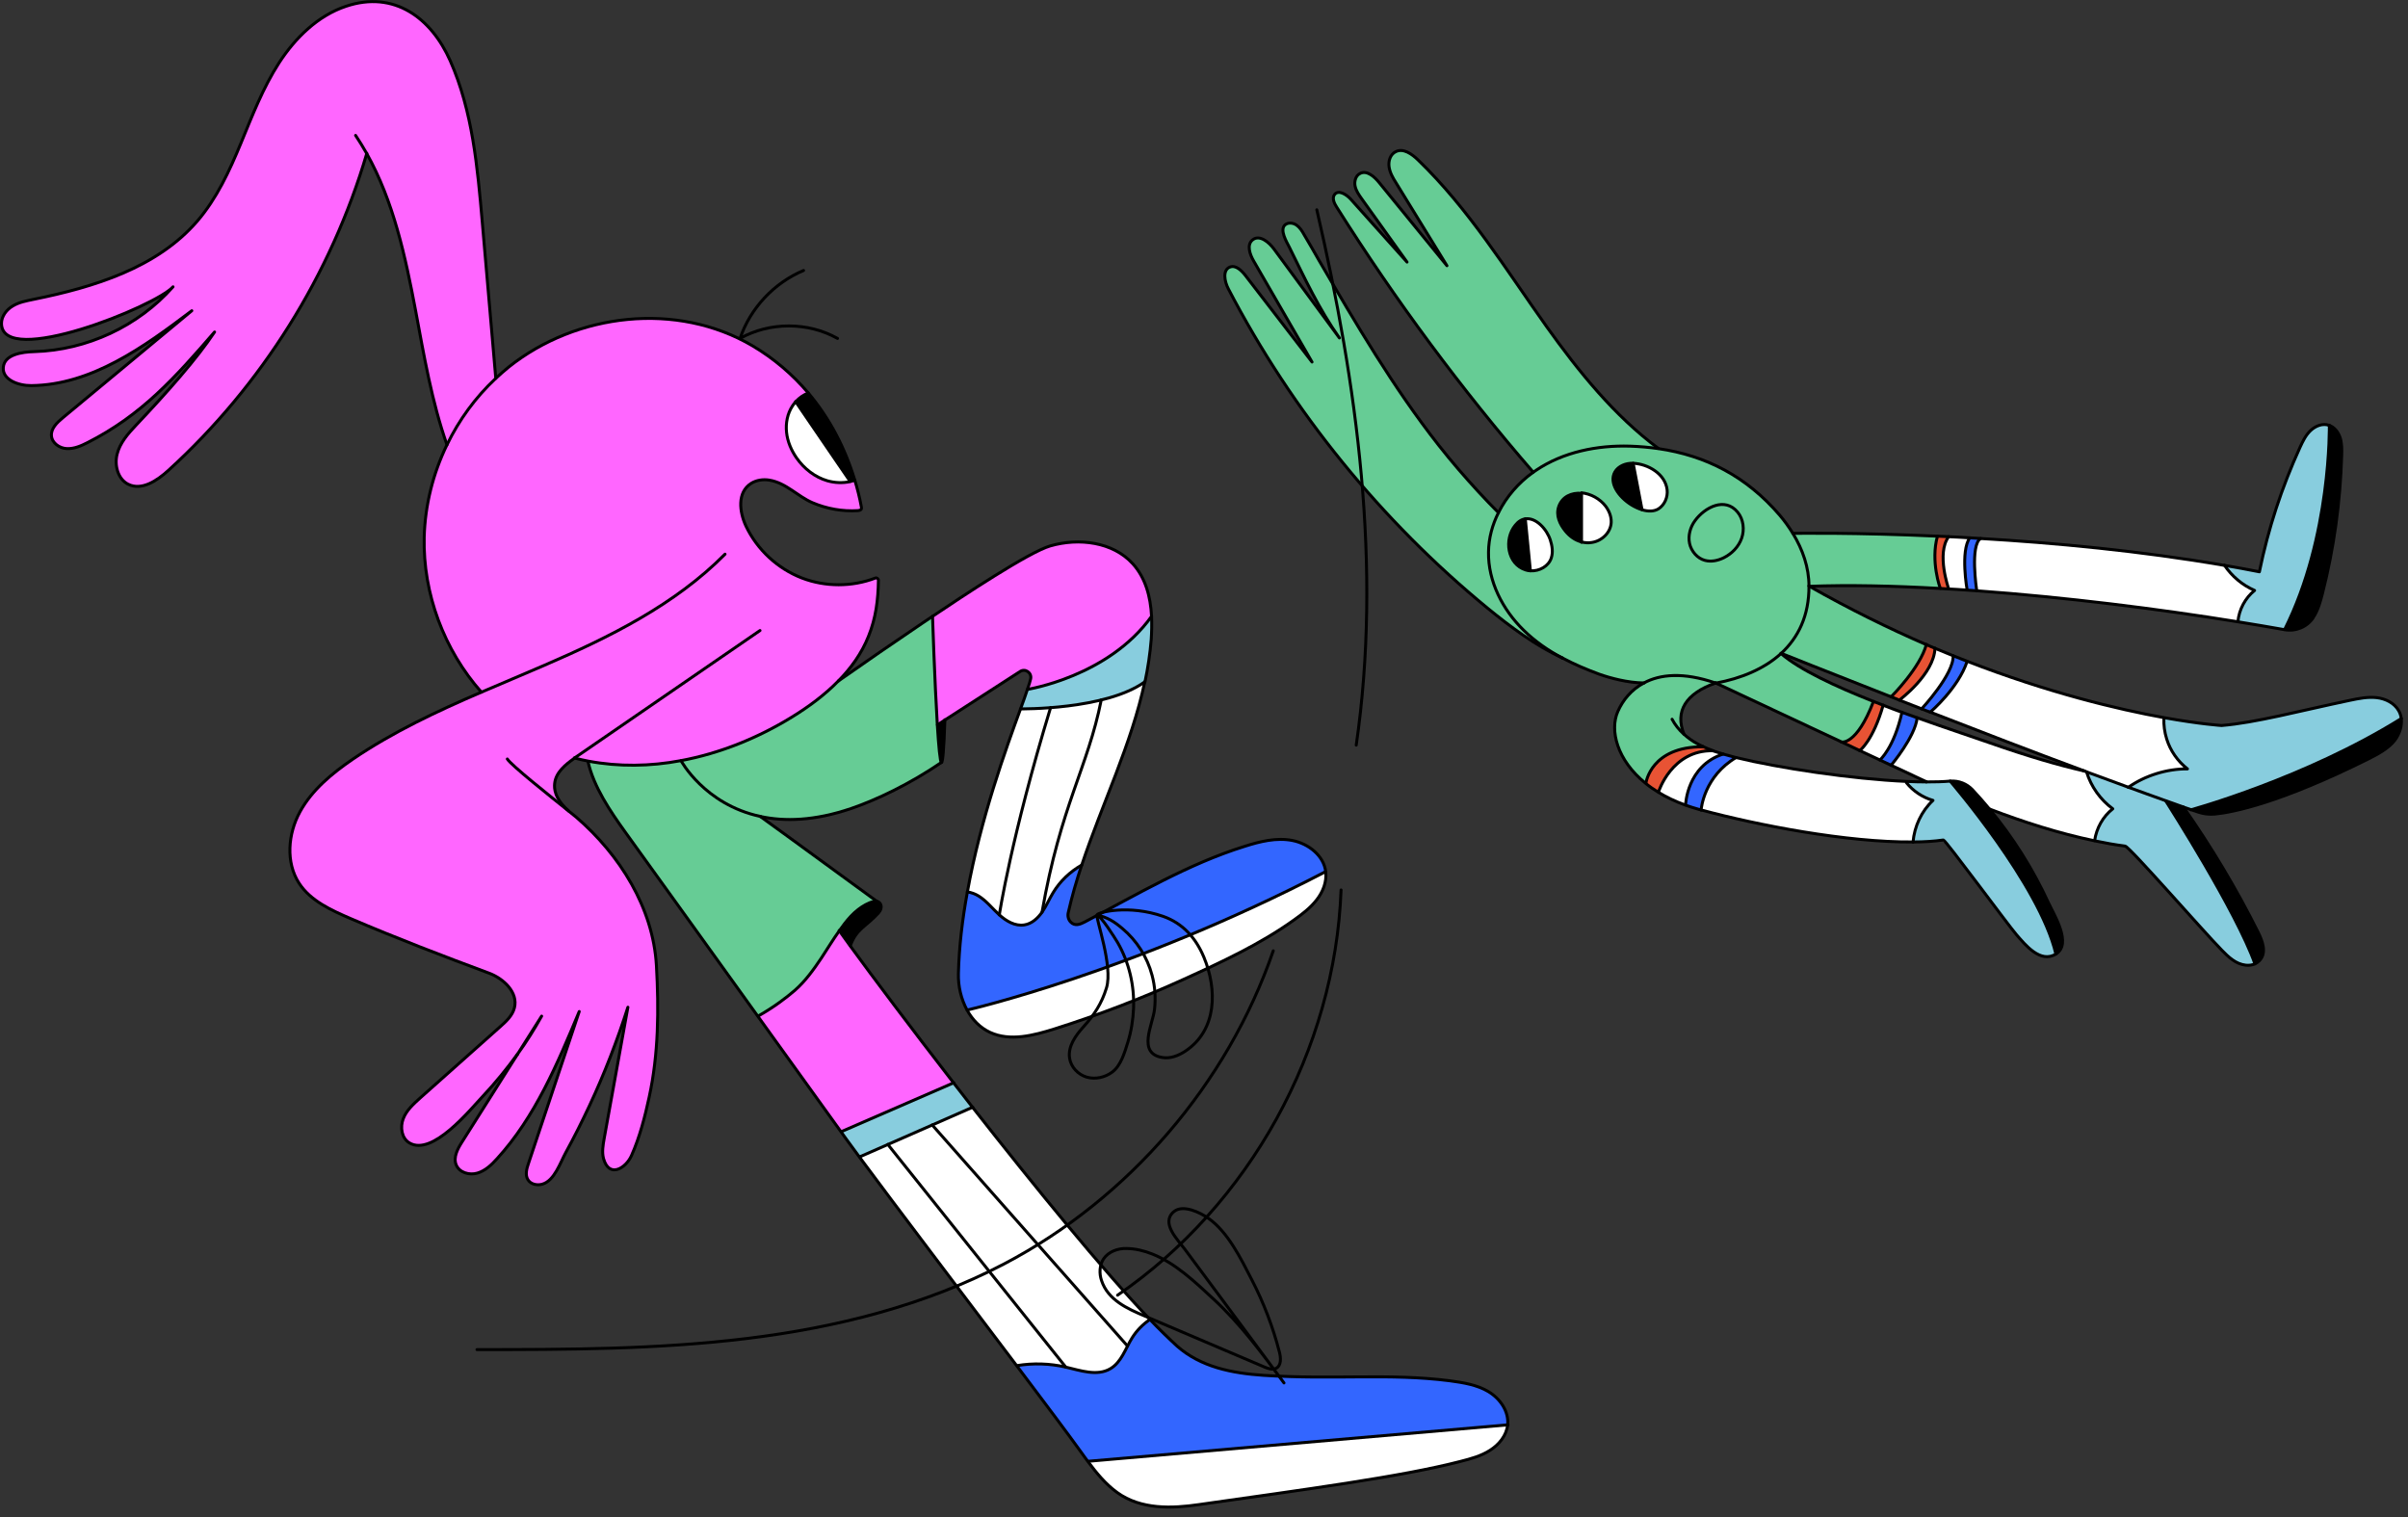 <?xml version="1.0" encoding="UTF-8"?> <svg xmlns="http://www.w3.org/2000/svg" width="146" height="92" viewBox="0 0 146 92" fill="none"><rect x="0" y="0" width="146" height="92" fill="#333333" stroke="none"/> <g clip-path="url(#clip0_122_33178)"> <path d="M69.73 79.99C69.29 80.29 68.91 80.67 68.64 81.11C68.23 81.77 67.98 82.59 67.32 82.98C66.52 83.45 65.52 83.09 64.61 82.88C63.65 82.66 62.64 82.63 61.67 82.79C58.42 78.48 54.23 72.97 52.13 70.13L58.98 67.12C62.74 71.92 66.89 77.01 69.73 79.98V79.99Z" fill="white"></path> <path d="M69.409 41.34C68.599 45.13 66.829 48.72 65.589 52.44C64.879 52.84 64.269 53.42 63.849 54.12C63.619 54.51 63.439 54.93 63.179 55.3C62.919 55.67 62.549 56 62.109 56.07C61.549 56.16 61.009 55.84 60.589 55.46C60.169 55.08 59.819 54.62 59.339 54.32C59.129 54.19 58.889 54.1 58.649 54.07C59.459 49.58 60.999 45.35 61.869 42.97C61.869 42.97 67.039 43.04 69.409 41.33V41.34Z" fill="white"></path> <path d="M80.38 52.851C80.45 53.461 80.21 54.071 79.83 54.551C79.46 55.031 78.96 55.411 78.47 55.761C76.44 57.221 74.03 58.341 71.74 59.381C69.21 60.531 66.61 61.531 63.95 62.371C62.68 62.771 61.24 63.151 60.02 62.581C59.42 62.301 58.96 61.821 58.64 61.241C58.64 61.241 68.64 58.961 80.37 52.851H80.38Z" fill="white"></path> <path d="M65.99 88.601L91.44 86.391C91.37 87.031 90.92 87.581 90.38 87.921C89.84 88.271 89.21 88.441 88.58 88.601C84.99 89.531 79.09 90.311 72.71 91.221C71.11 91.451 69.22 91.541 67.76 90.481C67.06 89.971 66.51 89.301 65.99 88.601Z" fill="white"></path> <path d="M48.24 24.35L51.54 29.18C51.08 29.28 50.6 29.26 50.15 29.13C49.4 28.91 48.74 28.4 48.29 27.75C47.97 27.29 47.74 26.76 47.68 26.2C47.62 25.64 47.73 25.06 48.04 24.59C48.1 24.5 48.17 24.41 48.24 24.33V24.35Z" fill="white"></path> <path d="M58.98 67.13L52.13 70.14C51.809 69.71 51.539 69.34 51.33 69.05C51.23 68.91 51.12 68.76 51.02 68.62L57.83 65.66C58.209 66.15 58.59 66.64 58.98 67.14V67.13Z" fill="#88CDDE"></path> <path d="M69.82 37.37C69.84 37.84 69.83 38.31 69.8 38.77C69.73 39.64 69.6 40.5 69.42 41.35C67.04 43.06 61.88 42.99 61.88 42.99C62.05 42.52 62.2 42.12 62.3 41.8C62.3 41.8 67.22 41.03 69.83 37.37H69.82Z" fill="#88CDDE"></path> <path d="M78.36 50.95C79.33 51.14 80.27 51.87 80.38 52.85C68.64 58.96 58.65 61.24 58.65 61.24C58.28 60.57 58.1 59.78 58.12 59.02C58.16 57.39 58.36 55.72 58.66 54.09C58.9 54.12 59.14 54.21 59.35 54.34C59.83 54.64 60.18 55.1 60.6 55.48C61.02 55.86 61.56 56.18 62.12 56.09C62.57 56.02 62.93 55.69 63.19 55.32C63.45 54.95 63.62 54.53 63.86 54.14C64.28 53.44 64.89 52.86 65.6 52.46C65.28 53.41 65 54.38 64.78 55.35C64.73 55.55 64.78 55.77 64.92 55.92C65.18 56.2 65.51 56.06 65.78 55.92C68.94 54.26 72.04 52.41 75.46 51.34C76.4 51.04 77.4 50.79 78.37 50.98L78.36 50.95Z" fill="#3366FF"></path> <path d="M90.27 84.37C90.97 84.79 91.52 85.57 91.43 86.39L65.98 88.6C65.85 88.42 65.71 88.24 65.58 88.05C64.84 87.02 63.38 85.07 61.66 82.79C62.63 82.63 63.64 82.66 64.6 82.88C65.5 83.09 66.51 83.45 67.31 82.98C67.98 82.59 68.22 81.77 68.63 81.11C68.91 80.66 69.29 80.28 69.72 79.99C70.34 80.64 70.9 81.18 71.37 81.6C72.81 82.87 74.69 83.24 76.6 83.37C80.97 83.65 84.21 83.23 87.9 83.7C88.71 83.81 89.55 83.94 90.25 84.36L90.27 84.37Z" fill="#3366FF"></path> <path d="M68.68 34.18C69.46 35.04 69.76 36.19 69.82 37.37C67.21 41.03 62.29 41.8 62.29 41.8C62.39 41.51 62.46 41.29 62.49 41.15C62.57 40.78 62.16 40.49 61.84 40.71L57.3 43.64L56.84 43.94C56.68 41.32 56.55 37.37 56.55 37.37C58.38 36.14 62.4 33.47 63.69 33.1C65.42 32.6 67.48 32.85 68.69 34.18H68.68Z" fill="#FF66FF"></path> <path d="M57.83 65.651L51.02 68.611C49.34 66.271 47.66 63.941 45.98 61.611C46.969 61.051 47.7 60.481 48.19 60.061C48.83 59.501 49.33 58.801 49.8 58.101C50.169 57.541 50.51 56.971 50.9 56.431C51.09 56.701 51.309 57.011 51.559 57.351C52.98 59.301 55.27 62.351 57.84 65.671L57.83 65.651Z" fill="#FF66FF"></path> <path d="M56.83 43.931L57.29 43.631C57.23 45.531 57.16 46.241 57.08 46.221C57 46.191 56.91 45.221 56.83 43.931Z" fill="black"></path> <path d="M56.83 43.93C56.91 45.22 57 46.19 57.08 46.22C55.13 47.54 53.13 48.5 51.6 49.02C49.37 49.78 47.54 49.82 46.08 49.5C42.7 48.76 41.28 46.12 41.28 46.12C43.65 45.68 45.95 44.74 48.01 43.48C49.02 42.86 50 42.14 50.83 41.29C52.51 40.11 54.2 38.95 55.9 37.8C56.06 37.69 56.28 37.54 56.54 37.37C56.54 37.37 56.67 41.31 56.83 43.94V43.93Z" fill="#66CC95"></path> <path d="M53.19 54.67C53.27 54.7 53.34 54.75 53.38 54.83C53.47 55.02 53.38 55.23 53.25 55.37C52.47 56.22 51.93 56.31 51.55 57.34C51.3 57 51.08 56.69 50.89 56.42C50.99 56.28 51.09 56.14 51.2 56C51.44 55.69 51.71 55.39 52.02 55.15C52.29 54.94 52.64 54.73 52.97 54.66C53.04 54.64 53.12 54.65 53.19 54.66V54.67Z" fill="black"></path> <path d="M34.48 49.17C34.71 49.35 34.88 49.49 34.95 49.55C37.59 51.83 39.61 55.05 39.81 58.55C39.96 61.21 39.93 63.9 39.37 66.52C39.12 67.69 38.79 68.96 38.3 70.06C37.95 70.83 36.93 71.46 36.6 70.24C36.49 69.85 36.56 69.44 36.64 69.04C37.12 66.38 37.6 63.73 38.08 61.07C37.44 63.1 36.66 65.09 35.76 67.02C35.31 67.99 34.83 68.94 34.32 69.87C33.98 70.49 33.63 71.59 32.89 71.8C32.58 71.89 32.19 71.8 32.02 71.53C31.84 71.24 31.94 70.87 32.05 70.55C33.08 67.48 34.11 64.4 35.13 61.33C33.82 64.49 32.46 67.72 30.15 70.25C29.81 70.62 29.43 70.99 28.95 71.13C28.47 71.27 27.86 71.09 27.67 70.63C27.48 70.17 27.76 69.65 28.03 69.23C29.15 67.45 30.28 65.68 31.4 63.9C31.93 63.17 32.41 62.4 32.85 61.61L31.4 63.9C30.77 64.79 30.08 65.63 29.33 66.42C28.52 67.28 26.24 70.11 24.85 69.29C24.38 69.01 24.27 68.33 24.47 67.82C24.67 67.31 25.1 66.92 25.51 66.55C27.12 65.11 28.73 63.68 30.35 62.24C30.71 61.92 31.09 61.57 31.21 61.1C31.45 60.17 30.56 59.33 29.66 58.99C26.84 57.94 24.07 56.89 21.29 55.69C20.11 55.18 18.87 54.62 18.16 53.55C17.33 52.28 17.48 50.54 18.21 49.21C18.94 47.87 20.15 46.87 21.41 46.02C23.83 44.37 26.5 43.12 29.2 41.96C26.94 39.41 25.65 35.99 25.73 32.57C25.78 30.63 26.26 28.71 27.11 26.96C27.84 25.45 28.84 24.08 30.07 22.93C30.33 22.69 30.59 22.46 30.86 22.24C34.98 18.96 41.06 18.26 45.64 20.96C46.94 21.73 48.07 22.7 49.01 23.81C48.72 23.92 48.46 24.1 48.25 24.33C48.18 24.41 48.11 24.5 48.05 24.59C47.74 25.06 47.63 25.64 47.69 26.2C47.75 26.76 47.98 27.29 48.3 27.75C48.75 28.39 49.4 28.91 50.16 29.13C50.61 29.26 51.1 29.28 51.55 29.18C51.64 29.16 51.74 29.13 51.83 29.1C51.99 29.63 52.13 30.17 52.23 30.72C52.24 30.77 52.25 30.83 52.23 30.88C52.19 30.95 52.1 30.96 52.03 30.97C51.09 31.03 50.14 30.86 49.27 30.49C48.36 30.1 47.68 29.29 46.65 29.12C46.27 29.06 45.87 29.12 45.55 29.32C44.69 29.87 44.84 31.05 45.24 31.91C45.92 33.34 47.16 34.49 48.64 35.06C50.05 35.6 51.67 35.6 53.08 35.06C53.17 35.02 53.27 35.1 53.27 35.2C53.25 36.39 53.12 37.48 52.66 38.61C52.25 39.63 51.61 40.52 50.84 41.3C50.01 42.15 49.03 42.87 48.02 43.49C45.97 44.75 43.66 45.69 41.29 46.13C39.43 46.48 37.53 46.51 35.68 46.16C35.4 46.11 35.12 46.04 34.84 45.97C34.28 46.36 33.7 46.84 33.64 47.5C33.61 47.8 33.61 48.39 34.49 49.17H34.48Z" fill="#FF66FF"></path> <path d="M53.19 54.671C53.12 54.651 53.04 54.641 52.97 54.671C52.63 54.751 52.29 54.951 52.02 55.161C51.71 55.401 51.44 55.701 51.2 56.011C51.09 56.151 50.99 56.291 50.89 56.431C50.51 56.971 50.16 57.541 49.79 58.101C49.32 58.801 48.82 59.511 48.18 60.061C47.69 60.481 46.97 61.051 45.97 61.611C43.3 57.891 40.62 54.181 37.95 50.471C37 49.151 36.02 47.701 35.67 46.161C37.52 46.511 39.42 46.471 41.28 46.131C41.28 46.131 42.7 48.781 46.08 49.511C46.15 49.561 48.52 51.271 53.18 54.681L53.19 54.671Z" fill="#66CC95"></path> <path d="M51.82 29.1C51.73 29.13 51.64 29.16 51.54 29.18L48.24 24.35C48.45 24.12 48.71 23.94 49 23.83C50.29 25.36 51.23 27.16 51.82 29.1Z" fill="black"></path> <path d="M22.23 9.3C20.07 16.64 15.86 23.37 10.2 28.52C9.52 29.14 8.58 29.77 7.76 29.36C7.13 29.05 6.91 28.221 7.09 27.541C7.26 26.86 7.74 26.311 8.22 25.8C10.14 23.77 11.9 21.77 13 20.131C10.63 22.86 8.59 25.171 5.29 26.84C4.9 27.041 4.48 27.221 4.04 27.201C3.6 27.18 3.15 26.86 3.11 26.43C3.07 25.98 3.45 25.62 3.8 25.331C6.41 23.171 9.02 21.011 11.62 18.84C8.72 21.041 5.53 23.351 1.89 23.381C1.12 23.381 0.13 23.03 0.19 22.27C0.26 21.5 1.3 21.34 2.07 21.32C5.25 21.241 8.37 19.78 10.48 17.39C9.46 18.561 0.11 22.331 0.09 19.61C0.09 19.171 0.4 18.77 0.78 18.55C1.16 18.32 1.6 18.241 2.04 18.151C5.7 17.41 9.53 16.241 11.96 13.411C13.14 12.04 13.91 10.37 14.6 8.7C15.3 7.03 15.94 5.33 16.92 3.81C17.9 2.29 19.27 0.95 20.98 0.38C23.9 -0.6 26.15 1.1 27.3 3.69C28.65 6.74 28.95 10.14 29.24 13.46C29.51 16.62 29.79 19.78 30.06 22.941C28.84 24.081 27.84 25.46 27.1 26.971C26.18 24.36 25.71 21.57 25.2 18.84C24.58 15.55 23.85 12.2 22.23 9.3Z" fill="#FF66FF"></path> <path d="M34.83 45.961C34.83 45.961 34.89 45.92 34.92 45.901C38.64 43.34 42.36 40.781 46.08 38.23" stroke="black" stroke-width="0.18" stroke-linecap="round" stroke-linejoin="round"></path> <path d="M34.48 49.171C33.6 48.391 33.6 47.801 33.63 47.501C33.7 46.831 34.28 46.361 34.83 45.971" stroke="black" stroke-width="0.18" stroke-linecap="round" stroke-linejoin="round"></path> <path d="M31.39 63.901C30.27 65.68 29.14 67.451 28.02 69.231C27.75 69.65 27.47 70.171 27.66 70.63C27.85 71.1 28.46 71.27 28.94 71.13C29.42 70.99 29.81 70.621 30.14 70.251C32.45 67.721 33.8 64.49 35.12 61.331C34.09 64.4 33.06 67.481 32.04 70.55C31.93 70.871 31.83 71.24 32.01 71.531C32.18 71.811 32.57 71.891 32.88 71.8C33.62 71.591 33.97 70.49 34.31 69.871C34.82 68.941 35.3 67.981 35.75 67.02C36.65 65.091 37.42 63.1 38.07 61.071C37.59 63.73 37.11 66.38 36.63 69.04C36.56 69.441 36.49 69.85 36.59 70.24C36.93 71.471 37.95 70.831 38.29 70.061C38.78 68.971 39.11 67.691 39.36 66.52C39.93 63.901 39.95 61.211 39.8 58.55C39.6 55.041 37.58 51.831 34.94 49.55C34.87 49.49 34.7 49.35 34.47 49.17C33.4 48.31 30.98 46.391 30.76 46.02" stroke="black" stroke-width="0.18" stroke-linecap="round" stroke-linejoin="round"></path> <path d="M31.39 63.9C31.92 63.17 32.4 62.4 32.84 61.61L31.39 63.9Z" stroke="black" stroke-width="0.18" stroke-linecap="round" stroke-linejoin="round"></path> <path d="M43.959 33.601C40.919 36.671 36.959 38.631 32.999 40.341C31.73 40.891 30.459 41.421 29.18 41.971C26.48 43.131 23.82 44.381 21.39 46.031C20.13 46.891 18.919 47.891 18.189 49.221C17.459 50.551 17.309 52.291 18.14 53.561C18.84 54.631 20.09 55.191 21.27 55.701C24.049 56.891 26.82 57.951 29.64 59.001C30.54 59.331 31.43 60.181 31.189 61.111C31.07 61.581 30.689 61.931 30.329 62.251C28.72 63.681 27.099 65.121 25.489 66.561C25.079 66.931 24.649 67.311 24.45 67.831C24.25 68.341 24.349 69.021 24.829 69.301C26.22 70.121 28.5 67.291 29.309 66.431C30.049 65.641 30.739 64.791 31.38 63.911" stroke="black" stroke-width="0.18" stroke-linecap="round" stroke-linejoin="round"></path> <path d="M29.19 41.97C26.93 39.42 25.64 36 25.72 32.58C25.77 30.64 26.25 28.72 27.1 26.97C27.83 25.46 28.83 24.09 30.06 22.94C30.32 22.7 30.58 22.47 30.85 22.25C34.97 18.97 41.05 18.27 45.63 20.97C46.93 21.74 48.06 22.71 49 23.82C50.29 25.35 51.23 27.15 51.82 29.09C51.98 29.62 52.12 30.16 52.22 30.71C52.23 30.76 52.24 30.82 52.22 30.87C52.18 30.94 52.09 30.95 52.02 30.96C51.08 31.02 50.13 30.85 49.26 30.48C48.35 30.09 47.67 29.28 46.64 29.11C46.26 29.05 45.86 29.11 45.54 29.31C44.68 29.86 44.83 31.04 45.23 31.9C45.91 33.33 47.15 34.48 48.63 35.05C50.04 35.59 51.66 35.59 53.07 35.05C53.16 35.01 53.26 35.09 53.26 35.19C53.24 36.38 53.11 37.47 52.65 38.6C52.24 39.62 51.6 40.51 50.83 41.29C50 42.14 49.02 42.86 48.01 43.48C45.96 44.74 43.65 45.68 41.28 46.12C39.42 46.47 37.52 46.5 35.67 46.15C35.39 46.1 35.11 46.03 34.83 45.96" stroke="black" stroke-width="0.18" stroke-linecap="round" stroke-linejoin="round"></path> <path d="M49.01 23.83C48.719 23.94 48.46 24.12 48.25 24.35C48.18 24.43 48.109 24.52 48.05 24.61C47.739 25.08 47.63 25.66 47.69 26.22C47.749 26.78 47.98 27.31 48.3 27.77C48.749 28.41 49.4 28.93 50.16 29.15C50.61 29.28 51.099 29.3 51.55 29.2C51.639 29.18 51.74 29.15 51.83 29.12" stroke="black" stroke-width="0.18" stroke-linecap="round" stroke-linejoin="round"></path> <path d="M48.24 24.351L51.54 29.181" stroke="black" stroke-width="0.18" stroke-linecap="round" stroke-linejoin="round"></path> <path d="M69.41 41.341C68.6 45.131 66.83 48.721 65.59 52.441C65.27 53.391 64.99 54.361 64.77 55.331C64.72 55.531 64.77 55.751 64.91 55.901C65.17 56.181 65.5 56.041 65.77 55.901C68.93 54.241 72.03 52.391 75.45 51.321C76.39 51.021 77.39 50.771 78.36 50.961C79.33 51.151 80.27 51.881 80.38 52.861C80.45 53.471 80.21 54.081 79.83 54.561C79.46 55.041 78.96 55.421 78.47 55.771C76.44 57.231 74.03 58.351 71.74 59.391C69.21 60.541 66.61 61.541 63.95 62.381C62.68 62.781 61.24 63.161 60.02 62.591C59.42 62.311 58.96 61.831 58.64 61.251C58.27 60.581 58.09 59.791 58.11 59.031C58.15 57.401 58.35 55.731 58.65 54.101C59.46 49.611 61 45.381 61.87 43.001C62.04 42.531 62.19 42.131 62.29 41.811C62.39 41.521 62.46 41.301 62.49 41.161C62.57 40.791 62.16 40.501 61.84 40.721L57.3 43.651L56.84 43.951" stroke="black" stroke-width="0.18" stroke-linecap="round" stroke-linejoin="round"></path> <path d="M50.83 41.29C52.51 40.11 54.2 38.95 55.9 37.8C56.06 37.69 56.28 37.54 56.54 37.37C58.37 36.14 62.39 33.47 63.68 33.1C65.41 32.6 67.47 32.85 68.68 34.18C69.46 35.04 69.76 36.19 69.82 37.37C69.84 37.84 69.83 38.31 69.8 38.77C69.73 39.64 69.6 40.5 69.42 41.35" stroke="black" stroke-width="0.18" stroke-linecap="round" stroke-linejoin="round"></path> <path d="M46.09 49.501C47.55 49.821 49.38 49.781 51.61 49.021C53.13 48.501 55.14 47.551 57.09 46.221" stroke="black" stroke-width="0.18" stroke-linecap="round" stroke-linejoin="round"></path> <path d="M41.29 46.12C41.29 46.12 42.71 48.77 46.09 49.5" stroke="black" stroke-width="0.18" stroke-linecap="round" stroke-linejoin="round"></path> <path d="M50.879 56.42C51.069 56.69 51.289 57 51.539 57.34C52.959 59.29 55.249 62.34 57.819 65.66C58.199 66.15 58.579 66.64 58.969 67.14C62.729 71.94 66.879 77.03 69.719 80C70.339 80.65 70.899 81.19 71.369 81.62C72.809 82.89 74.689 83.26 76.599 83.39C80.969 83.67 84.209 83.25 87.899 83.72C88.709 83.83 89.549 83.96 90.249 84.38C90.949 84.8 91.499 85.58 91.409 86.4C91.339 87.04 90.889 87.59 90.349 87.93C89.809 88.28 89.179 88.45 88.549 88.61C84.959 89.54 79.059 90.32 72.679 91.23C71.079 91.46 69.189 91.55 67.729 90.49C67.029 89.98 66.479 89.31 65.959 88.61C65.829 88.43 65.689 88.25 65.559 88.06C64.819 87.03 63.359 85.08 61.639 82.8C58.389 78.49 54.199 72.98 52.099 70.14C51.779 69.71 51.509 69.34 51.299 69.05C51.199 68.91 51.089 68.76 50.989 68.62C49.309 66.28 47.629 63.95 45.949 61.62C43.279 57.9 40.599 54.19 37.929 50.48C36.979 49.16 35.999 47.71 35.649 46.17" stroke="black" stroke-width="0.18" stroke-linecap="round" stroke-linejoin="round"></path> <path d="M46.09 49.5C46.16 49.55 48.53 51.26 53.19 54.67" stroke="black" stroke-width="0.18" stroke-linecap="round" stroke-linejoin="round"></path> <path d="M45.98 61.6C46.969 61.04 47.7 60.47 48.19 60.05C48.83 59.49 49.33 58.79 49.8 58.09C50.169 57.53 50.51 56.96 50.9 56.42C50.999 56.28 51.099 56.14 51.209 56C51.45 55.69 51.719 55.39 52.029 55.15C52.3 54.94 52.65 54.73 52.98 54.66C53.05 54.64 53.13 54.65 53.2 54.66C53.279 54.69 53.349 54.74 53.389 54.82C53.48 55.01 53.389 55.22 53.26 55.36C52.48 56.21 51.94 56.3 51.559 57.33" stroke="black" stroke-width="0.18" stroke-linecap="round" stroke-linejoin="round"></path> <path d="M56.54 37.37C56.54 37.37 56.67 41.31 56.83 43.94C56.91 45.23 57 46.2 57.08 46.23C57.15 46.26 57.23 45.54 57.29 43.64" stroke="black" stroke-width="0.18" stroke-linecap="round" stroke-linejoin="round"></path> <path d="M30.06 22.94C29.79 19.78 29.51 16.62 29.24 13.46C28.95 10.13 28.65 6.74 27.3 3.69C26.15 1.09 23.9 -0.6 20.98 0.38C19.27 0.95 17.9 2.3 16.92 3.81C15.94 5.33 15.29 7.03 14.6 8.7C13.91 10.37 13.14 12.04 11.96 13.41C9.52 16.24 5.7 17.41 2.04 18.15C1.61 18.24 1.16 18.32 0.78 18.55C0.4 18.77 0.09 19.17 0.09 19.61C0.11 22.34 9.46 18.56 10.49 17.39C8.38 19.78 5.26 21.23 2.08 21.32C1.31 21.34 0.27 21.5 0.2 22.27C0.13 23.03 1.13 23.39 1.9 23.38C5.55 23.34 8.73 21.04 11.63 18.84C9.02 21 6.42 23.16 3.81 25.33C3.46 25.62 3.08 25.98 3.12 26.43C3.16 26.87 3.61 27.18 4.05 27.2C4.49 27.22 4.91 27.04 5.3 26.84C8.6 25.17 10.64 22.87 13.01 20.13C11.92 21.77 10.16 23.76 8.23 25.8C7.75 26.31 7.27 26.86 7.1 27.54C6.93 28.22 7.15 29.05 7.77 29.36C8.59 29.77 9.53 29.14 10.21 28.52C15.87 23.37 20.08 16.64 22.24 9.3" stroke="black" stroke-width="0.18" stroke-linecap="round" stroke-linejoin="round"></path> <path d="M21.56 8.21C21.8 8.57 22.02 8.93 22.23 9.3C23.86 12.2 24.58 15.55 25.2 18.84C25.71 21.57 26.18 24.36 27.1 26.97" stroke="black" stroke-width="0.18" stroke-linecap="round" stroke-linejoin="round"></path> <path d="M48.72 16.4C46.93 17.15 45.49 18.69 44.87 20.52C46.66 19.51 48.99 19.51 50.78 20.52" stroke="black" stroke-width="0.18" stroke-linecap="round" stroke-linejoin="round"></path> <path d="M58.64 61.241C58.64 61.241 68.64 58.961 80.37 52.851" stroke="black" stroke-width="0.18" stroke-linecap="round" stroke-linejoin="round"></path> <path d="M65.99 88.601L91.43 86.391" stroke="black" stroke-width="0.18" stroke-linecap="round" stroke-linejoin="round"></path> <path d="M58.649 54.08C58.889 54.11 59.129 54.2 59.339 54.33C59.819 54.63 60.169 55.09 60.589 55.47C61.009 55.85 61.549 56.17 62.109 56.08C62.559 56.01 62.919 55.68 63.179 55.31C63.439 54.94 63.609 54.52 63.849 54.13C64.269 53.43 64.879 52.85 65.589 52.45" stroke="black" stroke-width="0.18" stroke-linecap="round" stroke-linejoin="round"></path> <path d="M61.67 82.8C62.64 82.64 63.65 82.67 64.61 82.89C65.51 83.1 66.52 83.46 67.32 82.99C67.99 82.6 68.23 81.78 68.64 81.12C68.92 80.67 69.3 80.29 69.73 80" stroke="black" stroke-width="0.18" stroke-linecap="round" stroke-linejoin="round"></path> <path d="M51.02 68.61L57.83 65.65" stroke="black" stroke-width="0.18" stroke-linecap="round" stroke-linejoin="round"></path> <path d="M52.13 70.141L58.98 67.131" stroke="black" stroke-width="0.18" stroke-linecap="round" stroke-linejoin="round"></path> <path d="M62.29 41.8C62.29 41.8 67.21 41.03 69.82 37.37" stroke="black" stroke-width="0.18" stroke-linecap="round" stroke-linejoin="round"></path> <path d="M61.87 42.981C61.87 42.981 67.04 43.051 69.41 41.341" stroke="black" stroke-width="0.18" stroke-linecap="round" stroke-linejoin="round"></path> <path d="M53.83 69.391L64.61 82.881" stroke="black" stroke-width="0.18" stroke-linecap="round" stroke-linejoin="round"></path> <path d="M56.52 68.21L68.359 81.61" stroke="black" stroke-width="0.18" stroke-linecap="round" stroke-linejoin="round"></path> <path d="M60.59 55.47C60.59 55.47 61.31 50.75 63.7 42.9" stroke="black" stroke-width="0.18" stroke-linecap="round" stroke-linejoin="round"></path> <path d="M63.18 55.31C64.31 48.83 65.95 46.56 66.77 42.44" stroke="black" stroke-width="0.18" stroke-linecap="round" stroke-linejoin="round"></path> <path d="M67.08 59.92C66.8 60.84 66.34 61.54 65.7 62.25C65.21 62.79 64.74 63.45 64.85 64.16C64.93 64.7 65.37 65.16 65.89 65.31C66.41 65.46 67 65.33 67.44 65C67.96 64.61 68.19 63.81 68.38 63.2C68.59 62.53 68.7 61.83 68.73 61.12C68.78 59.75 68.46 58.36 67.77 57.16C67.58 56.84 66.75 55.53 66.51 55.48C67.13 55.61 67.56 55.88 68.04 56.29C68.92 57.02 69.56 58.03 69.85 59.13C70.03 59.8 70.08 60.51 70 61.2C69.9 62.12 68.92 63.87 70.48 64.12C70.96 64.2 71.45 64.01 71.86 63.74C73.8 62.46 73.81 59.99 72.99 58.03C72.5 56.86 71.71 55.98 70.52 55.56C68.42 54.83 66.57 55.32 66.51 55.47C66.43 55.68 67.49 58.57 67.09 59.89L67.08 59.92Z" stroke="black" stroke-width="0.18" stroke-linecap="round" stroke-linejoin="round"></path> <path d="M69.88 76.04C69.38 75.84 68.86 75.71 68.31 75.7C67.78 75.68 67.21 75.89 66.91 76.33C66.66 76.71 66.64 77.22 66.79 77.65C67.18 78.82 68.35 79.35 69.42 79.8C70.98 80.46 72.53 81.12 74.09 81.79C74.94 82.15 75.8 82.52 76.65 82.88C76.88 82.98 77.16 83.08 77.38 82.96C77.7 82.78 77.66 82.32 77.57 81.97C77.18 80.46 76.62 78.99 75.9 77.6C75.25 76.34 74.46 74.71 73.27 73.87C72.77 73.52 71.73 73.01 71.18 73.46C70.35 74.14 71.41 75.17 71.82 75.72C72.49 76.62 73.16 77.53 73.83 78.43C75.17 80.24 76.51 82.04 77.85 83.85C76.5 82.03 75.22 80.28 73.55 78.74C72.48 77.75 71.28 76.6 69.88 76.04Z" stroke="black" stroke-width="0.18" stroke-linecap="round" stroke-linejoin="round"></path> <path d="M28.92 81.83C34.37 81.83 39.84 81.82 45.26 81.16C50.67 80.5 56.06 79.16 60.89 76.63C68.45 72.66 74.41 65.73 77.2 57.65" stroke="black" stroke-width="0.18" stroke-linecap="round" stroke-linejoin="round"></path> <path d="M81.31 53.96C80.95 63.65 75.77 73.05 67.76 78.53" stroke="black" stroke-width="0.18" stroke-linecap="round" stroke-linejoin="round"></path> <path d="M145.59 43.56C145.65 44.02 145.48 44.52 145.19 44.901C144.79 45.401 144.19 45.721 143.61 46.011C138.25 48.691 135.41 49.251 134.28 49.361C133.94 49.391 133.6 49.361 133.28 49.24C133.13 49.191 132.99 49.141 132.84 49.09C132.84 49.09 139.75 47.2 145.59 43.56Z" fill="black"></path> <path d="M145.45 43.1C145.53 43.24 145.58 43.4 145.6 43.56C139.76 47.21 132.85 49.09 132.85 49.09C132.7 49.04 132.54 48.98 132.38 48.93C132.03 48.81 131.68 48.68 131.32 48.55C130.59 48.29 129.83 48.01 129.05 47.73C130.07 47.01 131.4 46.6 132.64 46.61C132.05 46.15 131.6 45.51 131.38 44.8C131.25 44.39 131.19 43.95 131.21 43.52C133.43 43.92 134.72 44 134.72 44C136.79 43.82 139.37 43.13 142.51 42.47C143.04 42.36 143.58 42.25 144.12 42.31C144.66 42.37 145.2 42.63 145.46 43.11L145.45 43.1Z" fill="#88CDDE"></path> <path d="M141.9 26.54C142 26.87 142 27.23 141.99 27.58C141.91 30.41 141.52 33.24 140.82 35.99C140.69 36.49 140.55 37.01 140.26 37.44C140.26 37.44 140.26 37.44 140.26 37.45C139.88 38.01 139.2 38.29 138.53 38.17C141.37 32.52 141.24 25.78 141.24 25.78C141.57 25.89 141.8 26.21 141.91 26.54H141.9Z" fill="black"></path> <path d="M141.23 25.78C141.23 25.78 141.36 32.52 138.52 38.17C137.62 38.011 136.67 37.85 135.68 37.691C135.74 36.971 136.12 36.251 136.69 35.8C135.95 35.48 135.31 34.941 134.86 34.27C135.57 34.391 136.29 34.52 136.99 34.66C137.53 32.031 138.34 29.561 139.45 27.12C139.62 26.75 139.8 26.37 140.1 26.09C140.4 25.811 140.83 25.64 141.22 25.78H141.23Z" fill="#88CDDE"></path> <path d="M136.9 56.53C137.18 57.09 137.44 57.8 136.97 58.27C136.9 58.34 136.81 58.4 136.71 58.45C135.58 55.27 131.49 48.86 131.3 48.57C131.66 48.7 132.02 48.82 132.36 48.95C134.05 51.37 135.56 53.91 136.89 56.54L136.9 56.53Z" fill="black"></path> <path d="M136.721 58.441C136.551 58.52 136.351 58.55 136.161 58.52C135.551 58.45 135.121 58.02 134.711 57.611C133.491 56.361 129.121 51.34 128.851 51.3C128.241 51.211 127.621 51.1 127.001 50.98C127.111 50.23 127.501 49.52 128.101 49.05C127.351 48.501 126.791 47.7 126.511 46.81C127.371 47.13 128.211 47.441 129.041 47.74C129.821 48.02 130.571 48.3 131.311 48.56C131.501 48.85 135.591 55.261 136.721 58.441Z" fill="#88CDDE"></path> <path d="M136.701 35.8C136.131 36.25 135.751 36.97 135.691 37.69C130.881 36.91 125.231 36.2 119.851 35.81C119.841 35.74 119.441 33.04 120.091 32.65C124.531 32.91 129.781 33.4 134.871 34.28C135.321 34.95 135.961 35.49 136.701 35.81V35.8Z" fill="white"></path> <path d="M132.63 46.62C131.39 46.62 130.05 47.02 129.04 47.74C128.21 47.44 127.37 47.13 126.51 46.81C126.47 46.79 126.42 46.78 126.38 46.76C123.23 45.58 119.94 44.32 117.03 43.19C117.08 43.15 118.73 41.73 119.27 40.11C124.24 42.05 128.44 43.04 131.2 43.53C131.18 43.96 131.24 44.4 131.37 44.81C131.6 45.52 132.04 46.16 132.63 46.62Z" fill="white"></path> <path d="M128.1 49.05C127.5 49.52 127.11 50.23 127 50.98C124.84 50.54 122.68 49.85 120.62 49.06C120.29 48.66 119.95 48.28 119.6 47.9C119.25 47.52 118.75 47.32 118.23 47.36C117.8 47.4 117.31 47.41 116.79 47.41C116.1 47.09 115.38 46.75 114.65 46.41C114.65 46.41 116.11 44.68 116.23 43.53C117.94 44.14 119.52 44.66 120.54 45.02C122.99 45.88 124.74 46.39 126.37 46.76C126.41 46.78 126.46 46.79 126.5 46.81C126.77 47.7 127.34 48.5 128.09 49.05H128.1Z" fill="white"></path> <path d="M124.19 54.74C124.53 55.471 125.63 57.23 124.65 57.84C123.64 53.62 118.24 47.361 118.24 47.361C118.75 47.321 119.26 47.52 119.61 47.901C119.96 48.281 120.3 48.66 120.63 49.06C122.06 50.791 123.26 52.711 124.2 54.74H124.19Z" fill="black"></path> <path d="M124.65 57.841C123.7 58.441 122.77 57.281 122.24 56.661C121.77 56.121 117.96 50.931 117.82 50.931C117.26 51.001 116.64 51.041 115.98 51.051C116.06 50.101 116.49 49.171 117.19 48.521C116.56 48.341 115.99 47.961 115.58 47.451V47.371C116 47.391 116.4 47.401 116.78 47.401C117.31 47.401 117.79 47.391 118.22 47.351C118.22 47.351 123.63 53.621 124.63 57.831L124.65 57.841Z" fill="#88CDDE"></path> <path d="M120.09 32.65C119.45 33.04 119.84 35.75 119.85 35.81C119.66 35.8 119.46 35.78 119.27 35.77C119.27 35.77 118.85 33.42 119.43 32.61C119.65 32.62 119.87 32.64 120.09 32.65Z" fill="#3366FF"></path> <path d="M119.27 35.77C118.89 35.74 118.52 35.72 118.15 35.7C118.15 35.7 117.39 33.56 118.15 32.54C118.57 32.56 118.99 32.58 119.43 32.61C118.85 33.42 119.27 35.77 119.27 35.77Z" fill="white"></path> <path d="M118.41 39.76C118.7 39.88 118.99 39.99 119.27 40.1C118.73 41.72 117.08 43.14 117.03 43.18C116.85 43.11 116.68 43.04 116.5 42.98C116.5 42.98 118.46 40.88 118.41 39.76Z" fill="#3366FF"></path> <path d="M118.41 39.76C118.46 40.89 116.5 42.98 116.5 42.98C116.04 42.8 115.59 42.62 115.15 42.45C115.15 42.45 117.26 40.88 117.31 39.3C117.68 39.46 118.05 39.61 118.41 39.75V39.76Z" fill="white"></path> <path d="M118.151 32.54C117.391 33.56 118.151 35.7 118.151 35.7C117.981 35.69 117.811 35.68 117.641 35.67C117.641 35.67 117.041 34.05 117.471 32.51C117.691 32.52 117.921 32.53 118.141 32.54H118.151Z" fill="#E85334"></path> <path d="M117.48 32.511C117.04 34.041 117.65 35.671 117.65 35.671C114.82 35.511 112.12 35.451 109.72 35.541H109.7C109.7 34.421 109.32 33.331 108.73 32.361C108.96 32.361 112.47 32.301 117.49 32.531L117.48 32.511Z" fill="#66CC95"></path> <path d="M116.79 39.08C116.97 39.16 117.14 39.23 117.31 39.3C117.26 40.88 115.15 42.45 115.15 42.45C114.98 42.38 114.81 42.32 114.65 42.25C114.7 42.2 116.41 40.49 116.79 39.08Z" fill="#E85334"></path> <path d="M117.191 48.52C116.491 49.17 116.061 50.1 115.981 51.05C112.001 51.09 106.491 50.02 103.141 49.11C103.151 48.97 103.341 47.06 105.261 45.92C107.831 46.56 112.241 47.23 115.601 47.37V47.45C116.011 47.96 116.571 48.34 117.201 48.52H117.191Z" fill="white"></path> <path d="M116.24 43.52C116.12 44.68 114.66 46.41 114.66 46.41C114.43 46.3 114.21 46.2 113.98 46.09C113.98 46.09 114.83 45.37 115.32 43.19C115.63 43.3 115.94 43.42 116.24 43.52Z" fill="#3366FF"></path> <path d="M116.79 39.081C116.41 40.501 114.7 42.211 114.65 42.251C110.75 40.721 107.98 39.611 107.98 39.611C109.02 38.651 109.68 37.321 109.67 35.52C109.67 35.52 109.69 35.52 109.69 35.531C112.14 36.931 114.52 38.1 116.78 39.071L116.79 39.081Z" fill="#66CC95"></path> <path d="M115.321 43.18C114.831 45.36 113.981 46.08 113.981 46.08C113.581 45.89 113.171 45.7 112.761 45.51C112.801 45.48 113.571 44.91 114.181 42.75C114.561 42.9 114.941 43.04 115.321 43.18Z" fill="white"></path> <path d="M113.591 42.52C113.791 42.6 113.981 42.67 114.181 42.751C113.571 44.91 112.791 45.48 112.761 45.511C112.391 45.331 112.011 45.16 111.641 44.98C111.641 44.98 112.561 45.221 113.591 42.52Z" fill="#E85334"></path> <path d="M113.591 42.52C112.551 45.23 111.641 44.98 111.641 44.98C107.611 43.09 104.021 41.41 104.021 41.41C105.551 41.13 106.961 40.55 107.991 39.61C109.111 40.59 111.291 41.61 113.601 42.52H113.591Z" fill="#66CC95"></path> <path d="M108.72 32.341C109.31 33.311 109.68 34.401 109.69 35.521C109.69 37.321 109.04 38.651 108 39.611C106.97 40.551 105.56 41.131 104.03 41.411C104.03 41.411 104.03 41.411 104.02 41.411C102.07 40.741 100.66 40.881 99.68 41.411C98.69 41.401 97.63 41.111 96.98 40.881C96.22 40.611 95.47 40.291 94.75 39.901C93.9 39.441 93.09 38.891 92.4 38.211C91.12 36.971 90.24 35.251 90.27 33.471C90.29 32.631 90.51 31.821 90.88 31.071C91.36 30.111 92.1 29.271 92.97 28.641C93.03 28.591 93.09 28.551 93.16 28.511C94.81 27.401 96.86 26.991 98.85 27.051C99.44 27.071 100.01 27.121 100.57 27.201C103.46 27.621 105.91 28.901 107.92 31.231C108.22 31.581 108.49 31.951 108.73 32.351L108.72 32.341ZM92.8 34.611C93.34 34.641 93.9 34.331 94.06 33.821C94.17 33.471 94.11 33.091 94 32.751C93.79 32.091 93.13 31.361 92.48 31.461C92.27 31.491 92.06 31.611 91.87 31.851C91.18 32.691 91.38 34.211 92.51 34.561C92.6 34.591 92.7 34.611 92.8 34.611ZM105.62 32.631C105.8 32.111 105.73 31.491 105.38 31.061C104.61 30.111 103.38 30.761 102.79 31.571C102.5 31.961 102.36 32.481 102.46 32.951C102.56 33.421 102.93 33.861 103.4 33.981C103.78 34.081 104.18 33.991 104.53 33.821C105.03 33.571 105.44 33.151 105.62 32.631ZM100.57 30.851C100.94 30.611 101.14 30.141 101.09 29.701C100.98 28.731 99.93 28.131 99.03 28.091C98.6 28.071 98.13 28.251 97.92 28.621C97.55 29.281 98.15 30.131 98.92 30.611C99.13 30.741 99.35 30.841 99.57 30.911C99.94 31.021 100.3 31.021 100.57 30.851ZM97.7 31.691C97.71 31.341 97.57 31.001 97.36 30.721C97.01 30.271 96.47 29.971 95.9 29.911C95.3 29.861 94.73 30.111 94.52 30.711C94.33 31.251 94.58 31.781 94.92 32.201C95.18 32.521 95.51 32.761 95.9 32.861C96.1 32.911 96.31 32.931 96.53 32.891C97.14 32.801 97.68 32.281 97.7 31.661V31.691Z" fill="#66CC95"></path> <path d="M105.37 31.061C105.72 31.491 105.8 32.111 105.61 32.631C105.42 33.151 105.01 33.581 104.52 33.821C104.17 33.991 103.76 34.081 103.39 33.981C102.92 33.851 102.55 33.431 102.45 32.951C102.35 32.471 102.49 31.961 102.78 31.571C103.37 30.771 104.6 30.111 105.37 31.061Z" fill="#66CC95"></path> <path d="M104.951 45.84C105.051 45.87 105.151 45.89 105.251 45.92C103.341 47.06 103.151 48.97 103.131 49.11C103.081 49.1 103.021 49.08 102.971 49.07C102.701 49 102.431 48.91 102.181 48.82V48.79C102.181 48.79 102.261 46.42 104.471 45.71C104.621 45.76 104.781 45.8 104.941 45.84H104.951Z" fill="#3366FF"></path> <path d="M103.85 45.511C104.06 45.59 104.27 45.651 104.49 45.711C102.28 46.42 102.21 48.791 102.21 48.791V48.821C101.57 48.6 101.02 48.331 100.54 48.031L100.56 48.001C100.56 48.001 101.36 45.461 103.85 45.511Z" fill="white"></path> <path d="M102.091 44.511C102.341 44.74 102.621 44.931 102.921 45.1C103.031 45.16 103.141 45.221 103.261 45.27C100.101 45.261 99.801 47.45 99.801 47.45L99.771 47.49C98.031 46.081 97.591 44.261 98.091 43.141C98.391 42.461 98.901 41.821 99.671 41.41C100.661 40.88 102.071 40.74 104.011 41.41C104.011 41.41 104.011 41.41 104.021 41.41C102.191 42.05 101.551 43.141 102.091 44.511Z" fill="#66CC95"></path> <path d="M103.851 45.511C101.361 45.471 100.561 48.001 100.561 48.001L100.541 48.031C100.261 47.861 100.001 47.681 99.77 47.491L99.8 47.451C99.8 47.451 100.101 45.251 103.261 45.271C103.451 45.361 103.651 45.441 103.851 45.511Z" fill="#E85334"></path> <path d="M101.081 29.69C101.131 30.13 100.941 30.61 100.561 30.84C100.291 31.01 99.93 31.01 99.561 30.9L99.02 28.08C99.921 28.12 100.971 28.72 101.081 29.69Z" fill="white"></path> <path d="M99.02 28.09L99.56 30.91C99.34 30.85 99.12 30.74 98.91 30.61C98.14 30.13 97.54 29.28 97.91 28.62C98.12 28.24 98.59 28.07 99.02 28.09Z" fill="black"></path> <path d="M100.561 27.19C100.001 27.11 99.431 27.06 98.841 27.04C96.851 26.98 94.801 27.39 93.151 28.5C93.091 28.54 93.031 28.58 92.961 28.63C88.591 23.58 84.601 18.2 81.041 12.55C80.891 12.32 80.751 12 80.921 11.79C81.161 11.49 81.631 11.79 81.891 12.07C83.031 13.34 84.171 14.62 85.311 15.89C84.391 14.61 83.481 13.33 82.561 12.05C82.391 11.81 82.221 11.57 82.161 11.28C82.101 10.99 82.201 10.65 82.461 10.52C82.871 10.3 83.331 10.71 83.621 11.07C84.991 12.75 86.361 14.43 87.731 16.11C86.701 14.43 85.671 12.76 84.641 11.08C84.451 10.78 84.271 10.47 84.221 10.11C84.171 9.75 84.301 9.36 84.621 9.2C85.081 8.96 85.611 9.34 85.981 9.7C89.051 12.66 91.301 16.33 93.771 19.8C95.721 22.53 97.881 25.21 100.551 27.19H100.561Z" fill="#66CC95"></path> <path d="M97.351 30.721C97.561 31.001 97.701 31.341 97.691 31.691C97.661 32.301 97.121 32.831 96.521 32.921C96.301 32.951 96.091 32.941 95.891 32.891V29.931C96.461 29.981 97.001 30.281 97.351 30.741V30.721Z" fill="white"></path> <path d="M95.89 29.91V32.87C95.5 32.77 95.17 32.52 94.91 32.21C94.57 31.79 94.32 31.26 94.51 30.72C94.72 30.12 95.29 29.86 95.89 29.92V29.91Z" fill="black"></path> <path d="M92.38 38.21C93.07 38.89 93.87 39.44 94.73 39.9C93.09 39.14 91.6 38.03 90.19 36.88C83.72 31.57 78.34 24.94 74.47 17.52C74.23 17.07 74.1 16.36 74.57 16.19C74.92 16.06 75.26 16.4 75.49 16.69C76.84 18.44 78.19 20.2 79.54 21.95C78.36 19.91 77.19 17.88 76.01 15.84C75.77 15.43 75.56 14.84 75.94 14.54C76.36 14.21 76.93 14.68 77.24 15.11C78.56 16.9 79.88 18.69 81.2 20.49C79.97 18.76 79.1 16.88 78.16 14.98C78.01 14.68 77.55 13.93 77.91 13.63C78.1 13.47 78.4 13.51 78.6 13.65C78.8 13.79 78.94 14.01 79.06 14.23C79.37 14.75 79.67 15.27 79.97 15.8C82.21 19.64 84.47 23.5 87.23 27.01C88 27.99 88.82 28.94 89.67 29.86C90.05 30.27 90.44 30.68 90.84 31.08C90.46 31.83 90.24 32.64 90.23 33.48C90.2 35.26 91.09 36.98 92.36 38.22L92.38 38.21Z" fill="#66CC95"></path> <path d="M93.991 32.75C94.101 33.1 94.171 33.48 94.051 33.82C93.881 34.33 93.321 34.64 92.791 34.61L92.471 31.46C93.121 31.35 93.781 32.09 93.991 32.75Z" fill="white"></path> <path d="M92.481 31.46L92.801 34.61C92.701 34.61 92.611 34.59 92.511 34.56C91.381 34.21 91.181 32.69 91.871 31.85C92.061 31.62 92.271 31.5 92.481 31.46Z" fill="black"></path> <path d="M94.74 39.9C95.45 40.28 96.21 40.6 96.97 40.88C97.62 41.11 98.68 41.4 99.67 41.41H99.69" stroke="black" stroke-width="0.18" stroke-linecap="round" stroke-linejoin="round"></path> <path d="M103.99 41.421H104.01C104.01 41.421 104.01 41.421 104.02 41.421C105.55 41.141 106.96 40.561 107.99 39.621C109.03 38.661 109.69 37.331 109.68 35.531C109.68 34.411 109.3 33.321 108.71 32.351C108.47 31.961 108.2 31.581 107.9 31.231C105.89 28.891 103.44 27.621 100.55 27.201C99.99 27.121 99.42 27.071 98.83 27.051C96.84 26.991 94.79 27.401 93.14 28.511C93.08 28.551 93.02 28.591 92.95 28.641C92.07 29.271 91.34 30.111 90.86 31.071C90.48 31.821 90.26 32.631 90.25 33.471C90.22 35.251 91.11 36.971 92.38 38.211C93.07 38.891 93.87 39.441 94.73 39.901" stroke="black" stroke-width="0.18" stroke-linecap="round" stroke-linejoin="round"></path> <path d="M94.74 39.9C93.1 39.14 91.61 38.03 90.2 36.88C83.73 31.57 78.35 24.94 74.48 17.52C74.24 17.07 74.11 16.36 74.58 16.19C74.93 16.06 75.27 16.4 75.5 16.69C76.85 18.44 78.2 20.2 79.55 21.95C78.37 19.91 77.2 17.88 76.02 15.84C75.78 15.43 75.57 14.84 75.95 14.54C76.37 14.21 76.94 14.68 77.25 15.11C78.57 16.9 79.89 18.69 81.21 20.49C79.98 18.76 79.11 16.88 78.17 14.98C78.02 14.68 77.56 13.93 77.92 13.63C78.11 13.47 78.41 13.51 78.61 13.65C78.81 13.79 78.95 14.01 79.07 14.23C79.38 14.75 79.68 15.27 79.98 15.8C82.22 19.64 84.48 23.5 87.24 27.01C88.01 27.99 88.83 28.94 89.68 29.86C90.06 30.27 90.45 30.68 90.85 31.08" stroke="black" stroke-width="0.18" stroke-linecap="round" stroke-linejoin="round"></path> <path d="M92.96 28.63C88.59 23.58 84.6 18.2 81.04 12.55C80.89 12.32 80.75 12 80.92 11.79C81.16 11.49 81.63 11.79 81.89 12.07C83.03 13.34 84.17 14.62 85.31 15.89C84.39 14.61 83.48 13.33 82.56 12.05C82.39 11.81 82.22 11.57 82.16 11.28C82.1 10.99 82.2 10.65 82.46 10.52C82.87 10.3 83.33 10.71 83.62 11.07C84.99 12.75 86.36 14.43 87.73 16.11C86.7 14.43 85.67 12.76 84.64 11.08C84.45 10.78 84.27 10.47 84.22 10.11C84.17 9.75 84.3 9.36 84.62 9.2C85.08 8.96 85.61 9.34 85.98 9.7C89.05 12.66 91.3 16.33 93.77 19.8C95.72 22.53 97.88 25.21 100.55 27.19" stroke="black" stroke-width="0.18" stroke-linecap="round" stroke-linejoin="round"></path> <path d="M92.48 31.46C92.27 31.49 92.06 31.61 91.87 31.85C91.18 32.69 91.38 34.21 92.51 34.56C92.6 34.59 92.7 34.61 92.8 34.61C93.34 34.64 93.9 34.33 94.06 33.82C94.17 33.47 94.11 33.09 94 32.75C93.79 32.09 93.13 31.36 92.48 31.46Z" stroke="black" stroke-width="0.18" stroke-linecap="round" stroke-linejoin="round"></path> <path d="M95.89 29.91C95.29 29.86 94.72 30.11 94.51 30.71C94.32 31.25 94.57 31.78 94.91 32.2C95.17 32.52 95.5 32.76 95.89 32.86C96.09 32.91 96.3 32.93 96.52 32.89C97.13 32.8 97.67 32.28 97.69 31.66C97.7 31.31 97.56 30.97 97.35 30.69C97 30.24 96.46 29.94 95.89 29.88V29.91Z" stroke="black" stroke-width="0.18" stroke-linecap="round" stroke-linejoin="round"></path> <path d="M99.02 28.09C98.59 28.07 98.12 28.25 97.91 28.62C97.54 29.28 98.14 30.13 98.91 30.61C99.12 30.74 99.34 30.84 99.56 30.91C99.93 31.02 100.29 31.02 100.56 30.85C100.93 30.61 101.13 30.14 101.08 29.7C100.97 28.73 99.92 28.13 99.02 28.09Z" stroke="black" stroke-width="0.18" stroke-linecap="round" stroke-linejoin="round"></path> <path d="M102.77 31.57C102.48 31.96 102.34 32.48 102.44 32.95C102.54 33.42 102.91 33.86 103.38 33.98C103.76 34.08 104.16 33.99 104.51 33.82C105.01 33.57 105.42 33.15 105.6 32.63C105.78 32.11 105.71 31.49 105.36 31.06C104.59 30.11 103.36 30.76 102.77 31.57Z" stroke="black" stroke-width="0.18" stroke-linecap="round" stroke-linejoin="round"></path> <path d="M92.481 31.46L92.79 34.61" stroke="black" stroke-width="0.18" stroke-linecap="round" stroke-linejoin="round"></path> <path d="M95.89 29.91V32.88" stroke="black" stroke-width="0.18" stroke-linecap="round" stroke-linejoin="round"></path> <path d="M99.02 28.09L99.561 30.91" stroke="black" stroke-width="0.18" stroke-linecap="round" stroke-linejoin="round"></path> <path d="M103.26 45.27C103.15 45.22 103.03 45.16 102.92 45.1C102.62 44.94 102.34 44.74 102.09 44.51C101.8 44.25 101.56 43.95 101.38 43.61" stroke="black" stroke-width="0.18" stroke-linecap="round" stroke-linejoin="round"></path> <path d="M103.85 45.511C103.65 45.441 103.46 45.361 103.26 45.27" stroke="black" stroke-width="0.18" stroke-linecap="round" stroke-linejoin="round"></path> <path d="M116.79 47.41C116.41 47.41 116.01 47.401 115.59 47.38C112.23 47.23 107.82 46.56 105.25 45.931C105.15 45.901 105.04 45.88 104.95 45.85C104.79 45.81 104.64 45.77 104.48 45.721C104.27 45.66 104.05 45.59 103.84 45.52" stroke="black" stroke-width="0.18" stroke-linecap="round" stroke-linejoin="round"></path> <path d="M104.01 41.41C102.06 40.74 100.65 40.88 99.67 41.41C98.9 41.821 98.39 42.461 98.09 43.141C97.59 44.27 98.03 46.081 99.77 47.49C100 47.681 100.26 47.861 100.54 48.031C101.02 48.331 101.57 48.59 102.2 48.821C102.45 48.91 102.71 48.99 102.99 49.071C103.04 49.081 103.09 49.1 103.15 49.111C106.51 50.02 112.01 51.09 115.99 51.05C116.65 51.05 117.27 51.011 117.83 50.931C117.96 50.931 121.78 56.12 122.25 56.66C122.78 57.27 123.71 58.441 124.66 57.84C125.64 57.221 124.54 55.471 124.2 54.74C123.26 52.7 122.06 50.791 120.63 49.06C120.3 48.66 119.96 48.281 119.61 47.901C119.26 47.52 118.76 47.321 118.24 47.361C117.81 47.401 117.32 47.41 116.8 47.41" stroke="black" stroke-width="0.18" stroke-linecap="round" stroke-linejoin="round"></path> <path d="M126.38 46.75C126.38 46.75 126.47 46.78 126.51 46.8C127.37 47.12 128.21 47.43 129.04 47.73C129.82 48.01 130.57 48.29 131.31 48.55C131.67 48.68 132.03 48.8 132.37 48.93C132.53 48.99 132.68 49.04 132.84 49.09C132.99 49.14 133.14 49.19 133.28 49.24C133.6 49.35 133.94 49.39 134.28 49.36C135.41 49.25 138.25 48.68 143.61 46.01C144.18 45.72 144.79 45.4 145.19 44.9C145.48 44.52 145.65 44.02 145.59 43.56C145.57 43.4 145.52 43.24 145.44 43.1C145.18 42.63 144.64 42.36 144.1 42.3C143.56 42.24 143.02 42.35 142.49 42.46C139.35 43.12 136.77 43.82 134.7 43.99C134.7 43.99 133.41 43.91 131.19 43.51C128.43 43.01 124.24 42.02 119.26 40.09C118.98 39.98 118.69 39.87 118.4 39.75C118.04 39.6 117.67 39.45 117.3 39.3C117.13 39.23 116.95 39.15 116.78 39.08C114.52 38.1 112.14 36.93 109.69 35.54C109.69 35.54 109.67 35.54 109.67 35.53" stroke="black" stroke-width="0.18" stroke-linecap="round" stroke-linejoin="round"></path> <path d="M107.99 39.61C107.99 39.61 110.76 40.72 114.66 42.25C114.83 42.31 114.99 42.38 115.16 42.45C115.6 42.62 116.05 42.8 116.51 42.98C116.68 43.05 116.86 43.12 117.04 43.18C119.95 44.31 123.23 45.58 126.39 46.75" stroke="black" stroke-width="0.18" stroke-linecap="round" stroke-linejoin="round"></path> <path d="M126.38 46.75C124.76 46.38 123.01 45.87 120.55 45.01C119.52 44.65 117.95 44.13 116.24 43.52C115.94 43.41 115.63 43.3 115.32 43.19C114.94 43.05 114.56 42.91 114.18 42.76C113.98 42.68 113.79 42.61 113.59 42.53C111.29 41.62 109.1 40.6 107.98 39.62" stroke="black" stroke-width="0.18" stroke-linecap="round" stroke-linejoin="round"></path> <path d="M120.62 49.051C122.68 49.841 124.84 50.531 127 50.981C127.62 51.111 128.23 51.221 128.85 51.301C129.12 51.341 133.49 56.361 134.71 57.611C135.11 58.021 135.55 58.451 136.16 58.521C136.35 58.541 136.55 58.521 136.72 58.441C136.81 58.401 136.9 58.341 136.98 58.261C137.45 57.791 137.19 57.081 136.91 56.521C135.59 53.881 134.07 51.341 132.38 48.931" stroke="black" stroke-width="0.18" stroke-linecap="round" stroke-linejoin="round"></path> <path d="M112.76 45.51C113.16 45.7 113.57 45.89 113.98 46.08C114.21 46.19 114.43 46.29 114.66 46.4C115.39 46.74 116.11 47.08 116.8 47.4" stroke="black" stroke-width="0.18" stroke-linecap="round" stroke-linejoin="round"></path> <path d="M104.021 41.41C104.021 41.41 107.611 43.09 111.641 44.98C112.011 45.15 112.381 45.33 112.761 45.51" stroke="black" stroke-width="0.18" stroke-linecap="round" stroke-linejoin="round"></path> <path d="M102.1 44.51C101.55 43.14 102.19 42.05 104.03 41.41" stroke="black" stroke-width="0.18" stroke-linecap="round" stroke-linejoin="round"></path> <path d="M108.7 32.34H108.71C108.94 32.34 112.45 32.28 117.47 32.51C117.69 32.52 117.92 32.53 118.14 32.54C118.56 32.56 118.98 32.58 119.42 32.61C119.64 32.62 119.86 32.64 120.08 32.65C124.52 32.91 129.77 33.4 134.86 34.28C135.57 34.4 136.29 34.53 136.99 34.67C137.53 32.04 138.34 29.57 139.45 27.13C139.62 26.76 139.8 26.38 140.1 26.1C140.4 25.82 140.83 25.65 141.22 25.79C141.55 25.9 141.78 26.22 141.89 26.55C141.99 26.88 141.99 27.24 141.98 27.59C141.9 30.42 141.51 33.25 140.81 36C140.68 36.5 140.54 37.02 140.25 37.45C140.25 37.45 140.25 37.45 140.25 37.46C139.87 38.02 139.19 38.3 138.52 38.18C137.62 38.02 136.67 37.86 135.68 37.7C130.87 36.92 125.22 36.21 119.84 35.82C119.65 35.81 119.45 35.79 119.26 35.78C118.88 35.75 118.51 35.73 118.14 35.71C117.97 35.7 117.8 35.69 117.63 35.68C114.8 35.52 112.1 35.46 109.7 35.55" stroke="black" stroke-width="0.18" stroke-linecap="round" stroke-linejoin="round"></path> <path d="M141.23 25.78C141.23 25.78 141.361 32.52 138.521 38.17" stroke="black" stroke-width="0.18" stroke-linecap="round" stroke-linejoin="round"></path> <path d="M132.84 49.1C132.84 49.1 139.75 47.21 145.59 43.57C145.59 43.57 145.59 43.57 145.6 43.57" stroke="black" stroke-width="0.18" stroke-linecap="round" stroke-linejoin="round"></path> <path d="M131.31 48.56C131.5 48.85 135.59 55.261 136.72 58.441" stroke="black" stroke-width="0.18" stroke-linecap="round" stroke-linejoin="round"></path> <path d="M118.24 47.36C118.24 47.36 123.65 53.63 124.65 57.84" stroke="black" stroke-width="0.18" stroke-linecap="round" stroke-linejoin="round"></path> <path d="M134.87 34.27C135.32 34.941 135.96 35.48 136.7 35.8C136.13 36.251 135.75 36.971 135.69 37.691" stroke="black" stroke-width="0.18" stroke-linecap="round" stroke-linejoin="round"></path> <path d="M129.04 47.74C130.06 47.02 131.39 46.61 132.63 46.62C132.04 46.16 131.59 45.52 131.37 44.81C131.24 44.4 131.18 43.96 131.2 43.53" stroke="black" stroke-width="0.18" stroke-linecap="round" stroke-linejoin="round"></path> <path d="M126.51 46.8C126.78 47.69 127.35 48.49 128.1 49.04C127.5 49.51 127.11 50.22 127 50.97" stroke="black" stroke-width="0.18" stroke-linecap="round" stroke-linejoin="round"></path> <path d="M115.59 47.46C116 47.97 116.57 48.35 117.2 48.53C116.5 49.18 116.07 50.11 115.99 51.06C115.99 51.06 115.99 51.06 115.99 51.07" stroke="black" stroke-width="0.18" stroke-linecap="round" stroke-linejoin="round"></path> <path d="M117.64 35.67C117.64 35.67 117.04 34.05 117.47 32.51" stroke="black" stroke-width="0.18" stroke-linecap="round" stroke-linejoin="round"></path> <path d="M118.15 35.7C118.15 35.7 117.39 33.56 118.15 32.54" stroke="black" stroke-width="0.18" stroke-linecap="round" stroke-linejoin="round"></path> <path d="M119.27 35.77C119.27 35.77 118.85 33.42 119.43 32.61" stroke="black" stroke-width="0.18" stroke-linecap="round" stroke-linejoin="round"></path> <path d="M119.85 35.81C119.84 35.74 119.44 33.04 120.09 32.65" stroke="black" stroke-width="0.18" stroke-linecap="round" stroke-linejoin="round"></path> <path d="M114.66 42.25C114.71 42.2 116.42 40.49 116.8 39.07" stroke="black" stroke-width="0.18" stroke-linecap="round" stroke-linejoin="round"></path> <path d="M115.16 42.45C115.16 42.45 117.27 40.88 117.32 39.3" stroke="black" stroke-width="0.18" stroke-linecap="round" stroke-linejoin="round"></path> <path d="M116.51 42.98C116.51 42.98 118.47 40.88 118.42 39.76" stroke="black" stroke-width="0.18" stroke-linecap="round" stroke-linejoin="round"></path> <path d="M117.03 43.181C117.08 43.141 118.73 41.721 119.27 40.101" stroke="black" stroke-width="0.18" stroke-linecap="round" stroke-linejoin="round"></path> <path d="M111.64 44.99C111.64 44.99 112.56 45.23 113.59 42.53" stroke="black" stroke-width="0.18" stroke-linecap="round" stroke-linejoin="round"></path> <path d="M112.76 45.51C112.76 45.51 113.57 44.91 114.18 42.75" stroke="black" stroke-width="0.18" stroke-linecap="round" stroke-linejoin="round"></path> <path d="M113.98 46.081C113.98 46.081 114.83 45.361 115.32 43.181" stroke="black" stroke-width="0.18" stroke-linecap="round" stroke-linejoin="round"></path> <path d="M114.66 46.401C114.66 46.401 116.12 44.67 116.24 43.52" stroke="black" stroke-width="0.18" stroke-linecap="round" stroke-linejoin="round"></path> <path d="M99.8 47.46C99.8 47.46 100.1 45.26 103.26 45.28" stroke="black" stroke-width="0.18" stroke-linecap="round" stroke-linejoin="round"></path> <path d="M100.56 48.01C100.56 48.01 101.36 45.47 103.85 45.52" stroke="black" stroke-width="0.18" stroke-linecap="round" stroke-linejoin="round"></path> <path d="M102.2 48.8C102.2 48.8 102.27 46.43 104.48 45.72" stroke="black" stroke-width="0.18" stroke-linecap="round" stroke-linejoin="round"></path> <path d="M103.14 49.121C103.15 48.981 103.34 47.071 105.26 45.931" stroke="black" stroke-width="0.18" stroke-linecap="round" stroke-linejoin="round"></path> <path d="M79.84 12.72C82.29 23.31 83.8 34.34 82.23 45.18" stroke="black" stroke-width="0.18" stroke-linecap="round" stroke-linejoin="round"></path> </g> <defs> <clipPath id="clip0_122_33178"> <rect width="145.7" height="91.46" fill="white"></rect> </clipPath> </defs> </svg> 